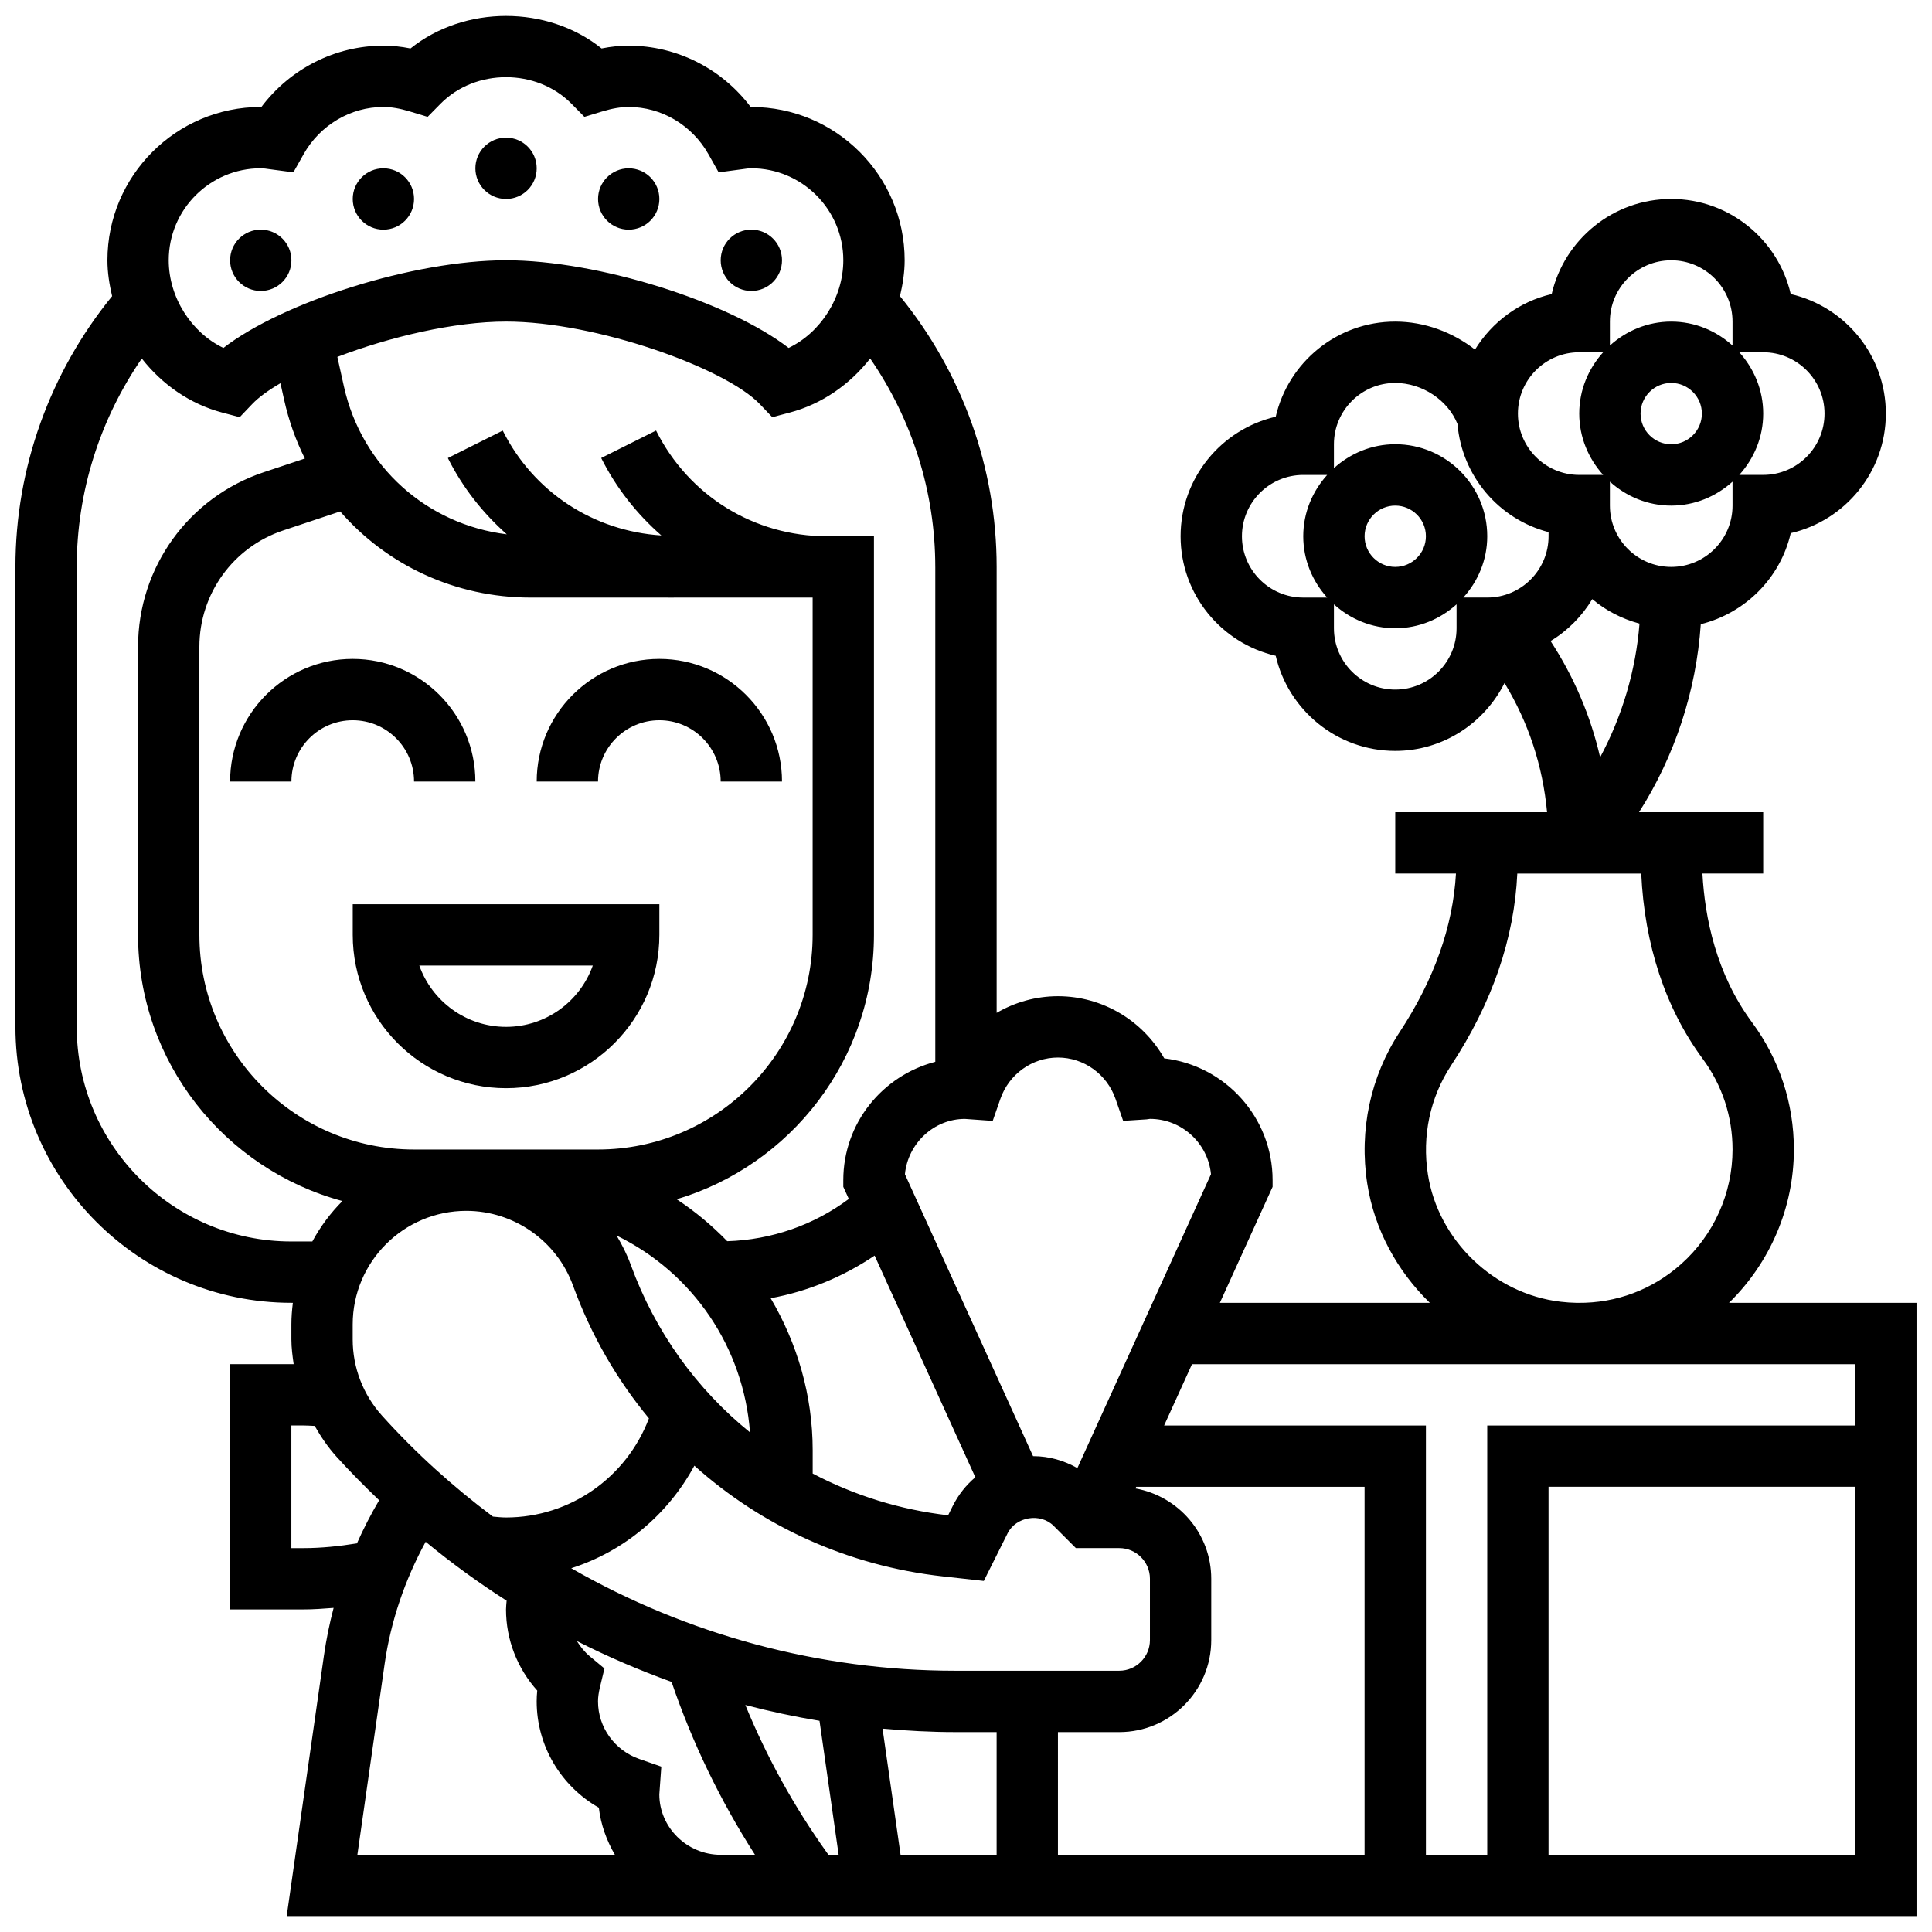 <?xml version="1.0" encoding="UTF-8"?>
<!-- Uploaded to: ICON Repo, www.svgrepo.com, Generator: ICON Repo Mixer Tools -->
<svg width="800px" height="800px" version="1.1" viewBox="144 144 512 512" xmlns="http://www.w3.org/2000/svg">
 <defs>
  <clipPath id="a">
   <path d="m148.09 148.09h503.81v503.81h-503.81z"/>
  </clipPath>
 </defs>
 <path d="m237.48 391.75c0 22.402 18.227 40.629 40.629 40.629s40.629-18.227 40.629-40.629v-8.125h-81.258zm63.617 8.125c-3.356 9.457-12.391 16.25-22.988 16.25s-19.633-6.793-22.988-16.25z"/>
 <path d="m204.98 351.12h16.25c0-8.965 7.289-16.25 16.25-16.25 8.965 0 16.25 7.289 16.25 16.25h16.25c0-17.926-14.578-32.504-32.504-32.504-17.918 0-32.496 14.578-32.496 32.504z"/>
 <path d="m318.74 334.87c8.965 0 16.25 7.289 16.25 16.25h16.25c0-17.926-14.578-32.504-32.504-32.504s-32.504 14.578-32.504 32.504h16.25c0.008-8.961 7.297-16.25 16.258-16.25z"/>
 <path d="m286.23 188.6c0 4.488-3.637 8.125-8.125 8.125s-8.125-3.637-8.125-8.125c0-4.488 3.637-8.125 8.125-8.125s8.125 3.637 8.125 8.125"/>
 <path d="m221.23 212.98c0 4.488-3.637 8.125-8.125 8.125-4.488 0-8.125-3.637-8.125-8.125s3.637-8.125 8.125-8.125c4.488 0 8.125 3.637 8.125 8.125"/>
 <path d="m253.73 196.73c0 4.488-3.637 8.129-8.125 8.129s-8.125-3.641-8.125-8.129c0-4.488 3.637-8.125 8.125-8.125s8.125 3.637 8.125 8.125"/>
 <path d="m351.24 212.98c0 4.488-3.637 8.125-8.125 8.125-4.488 0-8.125-3.637-8.125-8.125s3.637-8.125 8.125-8.125c4.488 0 8.125 3.637 8.125 8.125"/>
 <path d="m318.74 196.73c0 4.488-3.637 8.129-8.125 8.129s-8.125-3.641-8.125-8.129c0-4.488 3.637-8.125 8.125-8.125s8.125 3.637 8.125 8.125"/>
 <g clip-path="url(#a)">
  <path d="m602.21 489.26c10.914-10.668 17.188-25.305 17.188-40.629 0-12.238-3.836-23.891-11.102-33.715-9.516-12.863-12.504-27.773-13.133-39.418h16.105v-16.25h-32.91c9.508-14.918 15.164-32.18 16.367-49.828 11.801-2.949 21.102-12.254 23.84-24.133 14.426-3.328 25.207-16.266 25.207-31.68s-10.781-28.352-25.207-31.676c-3.324-14.422-16.262-25.207-31.676-25.207-15.414 0-28.352 10.781-31.676 25.207-8.59 1.984-15.82 7.418-20.324 14.715-5.938-4.613-13.363-7.418-21.133-7.418-15.414 0-28.352 10.781-31.676 25.207-14.422 3.316-25.207 16.262-25.207 31.676 0 15.414 10.781 28.352 25.207 31.676 3.324 14.414 16.262 25.207 31.676 25.207 12.684 0 23.605-7.363 28.961-17.992 6.34 10.473 10.133 21.926 11.27 34.242h-40.23v16.25h16.09c-0.805 14.008-5.777 28.109-14.902 41.98-7.754 11.789-10.809 26.066-8.605 40.215 1.895 12.164 7.957 23.176 16.578 31.57h-55.641l13.977-30.738v-1.766c0-16.641-12.57-30.398-28.719-32.285-5.695-10.043-16.395-16.469-28.164-16.469-5.844 0-11.418 1.594-16.25 4.414v-118.18c0-26.238-9.133-51.504-25.621-71.754 0.73-3.094 1.242-6.254 1.242-9.504 0-22.402-18.227-40.629-40.629-40.629h-0.172c-7.621-10.141-19.582-16.25-32.332-16.25-2.324 0-4.703 0.242-7.184 0.738-14.352-11.488-36.289-11.488-50.633 0-2.488-0.5-4.867-0.742-7.191-0.742-12.742 0-24.703 6.109-32.332 16.25h-0.172c-22.402 0-40.629 18.227-40.629 40.629 0 3.254 0.512 6.414 1.242 9.512-16.496 20.25-25.621 45.512-25.621 71.75v121.89c0 40.32 32.812 73.133 73.133 73.133h0.391c-0.234 1.879-0.391 3.777-0.391 5.723v3.981c0 2.211 0.293 4.379 0.602 6.543h-16.852v65.008h19.461c2.656 0 5.324-0.203 7.981-0.406-1.09 4.144-1.949 8.352-2.559 12.586l-9.875 69.086h431.92v-162.52zm-36.242-186.49c3.59 3.039 7.852 5.234 12.516 6.492-0.977 12.375-4.566 24.492-10.434 35.43-2.512-10.938-6.891-21.234-13.133-30.812 4.539-2.746 8.32-6.566 11.051-11.109zm20.922-8.531c-8.965 0-16.25-7.289-16.25-16.25v-6.34c4.324 3.902 9.988 6.34 16.25 6.34 6.266 0 11.93-2.445 16.25-6.34v6.34c0.004 8.961-7.285 16.25-16.25 16.25zm-8.125-40.629c0-4.477 3.648-8.125 8.125-8.125 4.477 0 8.125 3.648 8.125 8.125s-3.648 8.125-8.125 8.125c-4.477 0-8.125-3.648-8.125-8.125zm32.504-16.254c8.965 0 16.25 7.289 16.25 16.25 0 8.965-7.289 16.25-16.25 16.25h-6.34c3.902-4.324 6.34-9.988 6.34-16.25 0-6.266-2.445-11.93-6.34-16.25zm-24.379-24.375c8.965 0 16.25 7.289 16.25 16.25v6.34c-4.324-3.902-9.988-6.34-16.25-6.34-6.266 0-11.93 2.445-16.25 6.34v-6.34c0-8.961 7.289-16.25 16.25-16.25zm-24.375 24.375h6.34c-3.902 4.324-6.34 9.988-6.34 16.25 0 6.266 2.445 11.93 6.34 16.25l-6.34 0.004c-8.965 0-16.25-7.289-16.25-16.25-0.004-8.965 7.285-16.254 16.25-16.254zm-48.758 8.129c7.144 0 13.945 4.559 16.488 10.855 1.18 13.879 11.012 25.273 24.141 28.676v1.09c0 8.965-7.289 16.25-16.25 16.25h-6.34c3.902-4.324 6.34-9.988 6.34-16.25 0-13.441-10.938-24.379-24.379-24.379-6.266 0-11.93 2.445-16.25 6.34v-6.34c0-8.953 7.289-16.242 16.25-16.242zm8.125 40.629c0 4.477-3.648 8.125-8.125 8.125-4.477 0-8.125-3.648-8.125-8.125 0-4.477 3.648-8.125 8.125-8.125 4.477 0 8.125 3.641 8.125 8.125zm-32.504 16.25c-8.965 0-16.25-7.289-16.25-16.25 0-8.965 7.289-16.25 16.25-16.25h6.34c-3.902 4.324-6.34 9.988-6.34 16.25 0 6.266 2.445 11.93 6.34 16.25zm24.379 24.379c-8.965 0-16.25-7.289-16.25-16.25v-6.34c4.324 3.902 9.988 6.34 16.25 6.34 6.266 0 11.93-2.445 16.25-6.34v6.34c0.004 8.961-7.285 16.25-16.25 16.25zm43.809 162.23c-17.656-2.07-32.445-16.277-35.16-33.781-1.586-10.156 0.594-20.379 6.117-28.781 10.922-16.594 16.781-33.707 17.578-50.91h32.844c0.863 18.82 6.41 35.723 16.285 49.082 5.176 7.008 7.914 15.32 7.914 24.055 0 11.586-4.973 22.664-13.637 30.367-7.621 6.785-17.18 10.352-27.285 10.262h-0.391c-1.414-0.031-2.836-0.121-4.266-0.293zm78.082 16.547v16.25h-97.512v113.76h-16.25v-113.76h-69.379l7.387-16.25zm-272.52 129.43c-8.711-12.195-15.934-25.305-21.605-39.109 6.469 1.691 13.027 3.098 19.656 4.191l5.07 35.496h-2.707zm-117.93-115.84c-4.981-5.543-7.727-12.691-7.727-20.137v-3.981c0-16.594 13.504-30.105 30.105-30.105 12.613 0 23.98 7.965 28.285 19.812 4.754 13.074 11.613 24.906 20.113 35.184-5.914 15.617-20.875 26.262-37.875 26.262-1.18 0-2.316-0.129-3.469-0.234-10.574-7.918-20.469-16.848-29.434-26.801zm77.367-216.75h36.793v89.387c0 31.359-25.523 56.883-56.883 56.883h-48.75c-31.367 0-56.883-25.523-56.883-56.883v-76.352c0-14.008 8.938-26.402 22.223-30.828l15.09-5.031c12.336 14.188 30.457 22.832 50.477 22.832l37.934 0.004zm79.91 233.13c-2.438 2.055-4.484 4.617-5.981 7.598l-1.234 2.477c-12.84-1.48-24.938-5.312-35.891-11.066v-6.168c0-14.527-4.086-28.301-11.133-40.289 9.863-1.812 19.211-5.68 27.547-11.297zm-59.719-11.898c-14.082-11.402-25.117-26.578-31.617-44.457-0.992-2.723-2.293-5.266-3.738-7.703 20.309 9.906 33.676 29.719 35.355 52.16zm-14.738 8.832c17.934 16.09 40.734 26.539 65.852 29.336l10.848 1.203 6.305-12.621c2.203-4.422 8.703-5.477 12.195-1.984l5.898 5.898 11.504 0.004c4.477 0 8.125 3.648 8.125 8.125v16.25c0 4.477-3.648 8.125-8.125 8.125h-43.488c-36.023 0-71.078-9.574-101.75-27.164 13.949-4.449 25.629-14.211 32.633-27.172zm49.867 69.68c6.379 0.562 12.797 0.918 19.25 0.918l10.98 0.004v32.504h-25.457zm46.48 0.922h16.25c13.441 0 24.379-10.938 24.379-24.379v-16.25c0-11.969-8.688-21.898-20.086-23.945l0.195-0.43 60.523-0.004v97.512h-81.262zm0-178.77c6.844 0 12.977 4.402 15.254 10.945l2.031 5.836 6.168-0.398 0.926-0.129c8.426 0 15.375 6.445 16.18 14.66l-35.406 77.887c-3.535-2-7.5-3.16-11.676-3.16-0.023 0-0.039 0.008-0.066 0.008l-33.965-74.727c0.805-8.215 7.734-14.66 15.895-14.66l7.371 0.527 2.031-5.836c2.281-6.555 8.418-10.953 15.258-10.953zm-32.504-130.02v131.15c-13.984 3.633-24.379 16.262-24.379 31.367v1.762l1.461 3.219c-9.312 6.949-20.52 10.832-32.219 11.199-4.031-4.144-8.484-7.891-13.391-11.117 30.18-9.004 52.266-36.98 52.273-70.062v-105.64h-12.414c-19.316 0-36.688-10.734-45.328-28.012l-14.539 7.273c4.008 8.004 9.492 14.879 15.941 20.52-17.977-1.152-33.895-11.5-42.035-27.781l-14.539 7.273c3.934 7.867 9.312 14.617 15.617 20.211-21.109-2.602-38.426-17.887-43.156-39.145l-1.746-7.867c13.844-5.293 30.965-9.363 44.691-9.363 23.891 0 58.141 12.32 67.25 21.859l3.316 3.477 4.641-1.227c8.555-2.266 15.934-7.469 21.305-14.324 11.141 16.172 17.25 35.371 17.25 55.223zm-178.77-105.64c0.805 0 1.586 0.137 2.356 0.242l6.305 0.836 2.699-4.793c4.348-7.734 12.449-12.535 21.145-12.535 2.121 0 4.356 0.383 7.035 1.195l4.695 1.422 3.445-3.496c9.246-9.352 25.41-9.352 34.656 0l3.445 3.496 4.695-1.422c2.68-0.812 4.918-1.195 7.035-1.195 8.695 0 16.797 4.801 21.152 12.539l2.699 4.793 6.297-0.84c0.773-0.105 1.551-0.242 2.356-0.242 13.441 0 24.379 10.938 24.379 24.379 0 9.855-6.012 19.184-14.496 23.23-15.801-12.203-50.398-23.23-74.891-23.23s-59.094 11.027-74.891 23.23c-8.48-4.047-14.496-13.375-14.496-23.23 0-13.449 10.938-24.379 24.379-24.379zm8.125 284.41c-31.367 0-56.883-25.516-56.883-56.883v-121.89c0-19.852 6.109-39.047 17.242-55.223 5.371 6.859 12.75 12.059 21.305 14.324l4.641 1.227 3.316-3.477c1.699-1.781 4.273-3.656 7.484-5.527l0.977 4.387c1.219 5.508 3.078 10.719 5.492 15.57l-10.871 3.625c-19.934 6.641-33.332 25.234-33.332 46.246v76.352c0 33.754 23.02 62.164 54.16 70.551-3.144 3.152-5.836 6.762-7.973 10.711h-5.559zm3.211 81.258h-3.211v-32.504h3.211c1 0 1.984 0.09 2.973 0.121 1.633 2.859 3.477 5.598 5.719 8.086 3.641 4.039 7.461 7.875 11.359 11.613-2.18 3.699-4.137 7.5-5.883 11.426-4.695 0.762-9.43 1.258-14.168 1.258zm21.5 30.734c1.617-11.336 5.387-22.355 10.879-32.414 6.852 5.648 14.008 10.863 21.453 15.617-0.055 0.77-0.16 1.535-0.16 2.316 0 7.973 2.965 15.586 8.273 21.508-0.098 0.969-0.148 1.926-0.148 2.867 0 11.766 6.426 22.469 16.473 28.164 0.527 4.519 2.062 8.703 4.25 12.465h-68.234zm72.801 34.551 0.527-7.371-5.836-2.031c-6.539-2.285-10.941-8.41-10.941-15.254 0-1.129 0.172-2.34 0.52-3.805l1.188-4.918-3.891-3.234c-1.398-1.16-2.488-2.559-3.414-4.039 8.125 4.144 16.52 7.719 25.094 10.832 5.492 16.137 12.914 31.473 22.102 45.805l-9.094 0.008c-8.965-0.016-16.254-7.305-16.254-15.992zm235.65 15.977v-97.512h81.258v97.512z"/>
 </g>
</svg>